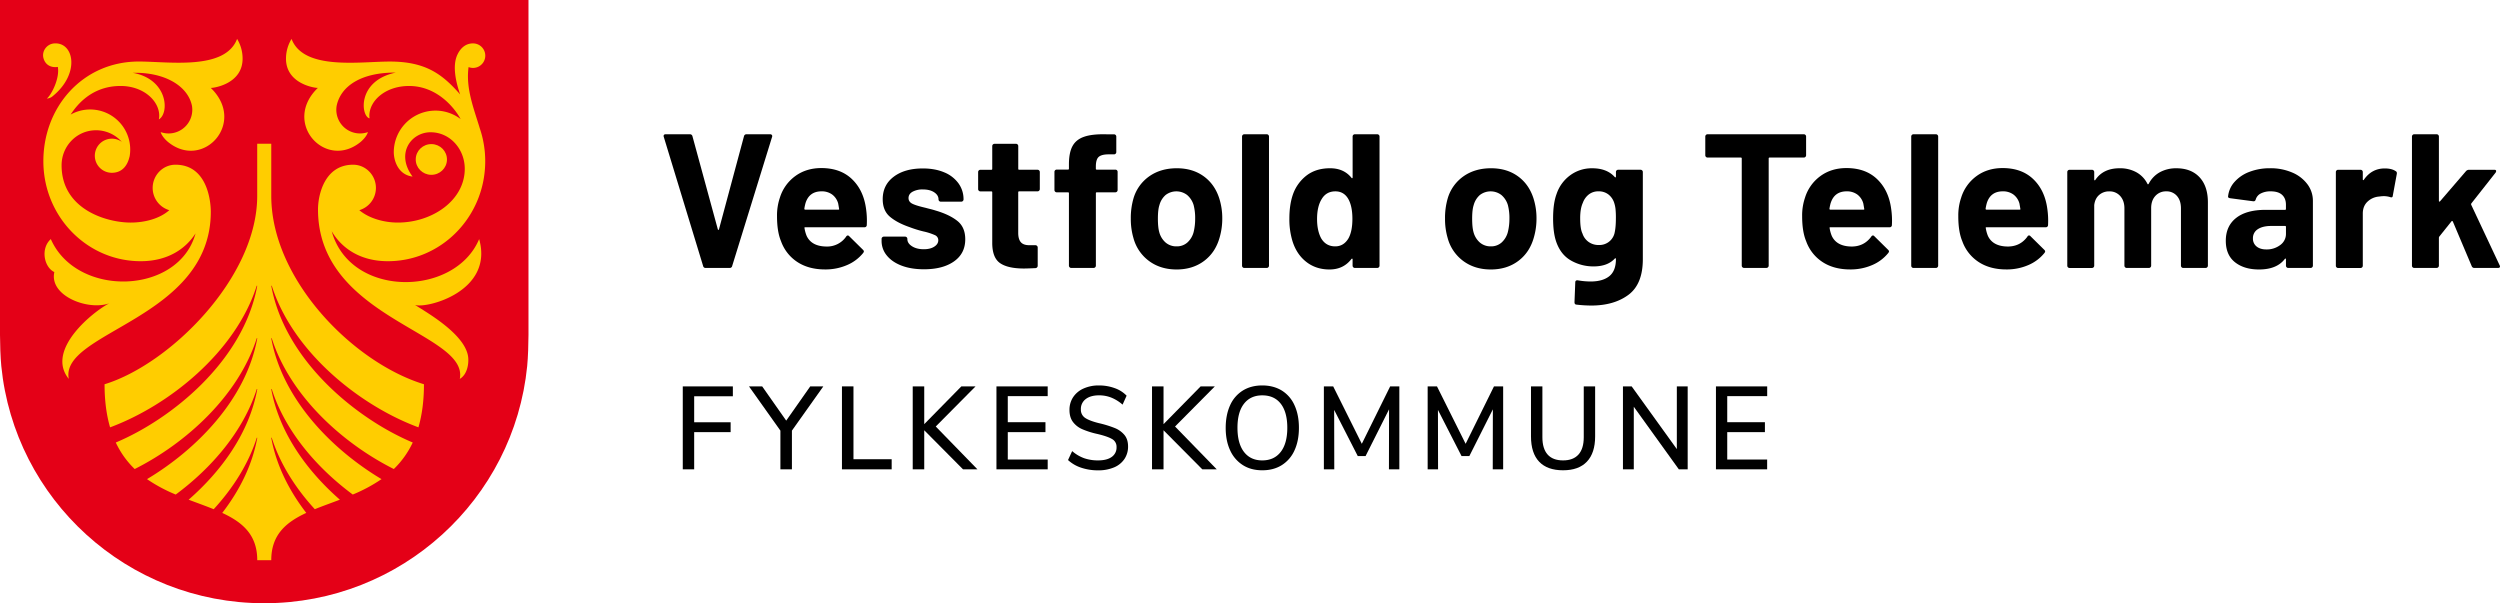 <svg id="ORIGINAL_2_copy_2" data-name="ORIGINAL 2 copy 2" xmlns="http://www.w3.org/2000/svg" viewBox="0 0 2683.43 647.5"><defs><style>.cls-1{fill:#e40017;}.cls-2{fill:#ffcd00;}</style></defs><title>VT-logo-02-horisontal-RGB</title><path class="cls-1" d="M213.83,214.08V573.55c0,9.48.47,24.18,1.39,33.42,14.15,142.94,135.12,254.61,282.24,254.61S765.54,749.91,779.7,607c.92-9.24,1.39-23.94,1.39-33.42V214.08Z" transform="translate(-213.83 -214.08)"/><path class="cls-2" d="M505,684.19a.27.27,0,0,1,.21-.32.29.29,0,0,1,.33.18c9,28.16,25.55,54.08,46.2,76.59,8.5-3.46,17.63-6.68,26.9-10.2C543.6,719.76,513.72,679.09,505,631.92a.26.26,0,0,1,.21-.32.27.27,0,0,1,.33.18c14.35,45,48.17,84.37,86.95,113.13a166.8,166.8,0,0,0,30.84-16.55c-51.67-30.85-106.07-84.46-118.33-151a.28.28,0,0,1,.21-.33.29.29,0,0,1,.33.18c19.61,61.58,75.63,112.49,131,140.31a95.86,95.86,0,0,0,20.3-28.47c-59-24.77-136.82-86.76-151.79-168a.28.28,0,0,1,.21-.33.29.29,0,0,1,.33.18c22.76,71.46,94.54,128.55,157.37,151.87,3.78-13,5.93-28.2,5.93-46.25C593.07,603.34,505,514.21,505,424.37h0v-56H489.91v56.06c0,88-94.11,180.77-163.85,202.1,0,18.05,2.15,33.28,5.93,46.25,62.83-23.32,134.61-80.41,157.37-151.87a.29.29,0,0,1,.33-.18.28.28,0,0,1,.21.33c-15,81.26-92.83,143.25-151.79,168a95.86,95.86,0,0,0,20.3,28.47c55.32-27.82,111.34-78.73,131-140.31a.29.29,0,0,1,.33-.18.28.28,0,0,1,.21.33c-12.26,66.52-66.66,120.13-118.33,151a166.8,166.8,0,0,0,30.84,16.55c38.78-28.76,72.6-68.09,86.95-113.13a.27.27,0,0,1,.33-.18.26.26,0,0,1,.21.32c-8.69,47.17-38.57,87.84-73.64,118.51,9.27,3.52,18.4,6.75,26.9,10.21,20.65-22.51,37.23-48.43,46.2-76.59a.29.29,0,0,1,.33-.18.27.27,0,0,1,.21.32c-5.46,29.67-19.31,56.76-37.56,80.42,21.77,10.11,37.56,23.43,37.57,50.73v0H505v0c0-27.3,15.8-40.62,37.57-50.74C524.34,741,510.49,713.86,505,684.19Z" transform="translate(-213.83 -214.08)"/><ellipse class="cls-2" cx="675.06" cy="384.37" rx="16.49" ry="16.76" transform="matrix(0.02, -1, 1, 0.02, 65.13, 838.53)"/><path class="cls-2" d="M728.14,470.7c-26,62.2-138.41,63.62-158.27-8.44,10.25,17.6,29.54,31.66,58.58,32.17,57.61,1,105.16-46.15,106.19-105.33q.08-4.22-.17-8.35c-.11-2.48-.35-4.95-.69-7.42a108.6,108.6,0,0,0-5-21.63c-6.32-21.11-15.15-42.57-12-65.61a13.16,13.16,0,1,0,5-25.42c-6.87-.12-12.91,3.63-16.9,11.91-5.79,12-1.69,29.82,2.86,42.85-18.71-21.23-36.35-35.29-75.48-35.29-32.18,0-92.58,9.72-105.48-24.29A40.57,40.57,0,0,0,520.82,276c-.84,28.69,32.47,32.76,34.2,32.41-38.61,37.18,7.77,88.4,45.37,58.45,3.3-2.63,7.25-7,8.36-11a25.43,25.43,0,0,1-33.56-28.29c4.4-21,26.28-35.85,63.59-35.58-41.67,8.52-37.86,46.71-28.27,49.18,0,0-.24-2.14-.22-3.23.29-16.12,17.58-31.57,42.56-31.57,29.84,0,48.61,23.06,55.4,35.49a44.76,44.76,0,0,0-71.74,34.93c-.16,8.91,4.22,24.82,20.16,26.82-18.43-24.78-1.5-47.23,18.74-47.55,21.28-.34,37.28,17.92,37.28,39.2,0,34.09-35.11,57.72-71.78,57.72-15.4,0-31.28-4.74-41.41-13.3a24.92,24.92,0,0,0,17.83-23.46c.24-13.75-10.71-25.34-24.47-25.34-30.54,0-37.69,32.22-37.69,48,0,117.73,162,131.91,152.19,181.9,7.56-4.38,9.66-15,9.08-22.47-1.94-25.54-47.41-50.37-57.16-56.95C671.35,545.62,744.07,527.06,728.14,470.7Z" transform="translate(-213.83 -214.08)"/><path class="cls-2" d="M271.77,260.71c21.48-1.83,28.49,32.18-1.25,56.5a10.51,10.51,0,0,1-6.44,2.66c4.56-3.43,14.06-21.34,11.83-33.94-8.64,1.2-13.92-3.33-15.48-9.65C258.55,268.71,264.29,261.35,271.77,260.71Z" transform="translate(-213.83 -214.08)"/><path class="cls-2" d="M474.21,276a40.57,40.57,0,0,0-5.89-20.17c-12.9,34-73.29,24.29-105.47,24.29-60.75,0-103.49,49.79-102.45,109S309,495.43,366.59,494.43c27.73-.49,46.57-13.33,57.13-29.82h0c-18,66-127.44,69.46-155.35,6.09C257,481,261.22,501,272.16,506.13c-5.77,25.62,36.39,41.68,59,33.51-16,8-69.18,49.62-43.51,81.14C277.74,570,440.1,556.55,440.1,441.35c0-10.89-3.57-50.47-37.93-50.47-13.76,0-24.71,11.59-24.47,25.34a24.93,24.93,0,0,0,17.83,23.46c-10.12,9-26,13.3-41.41,13.3-26.26,0-74.19-14.34-74.19-61.45,0-20.43,15.91-37.27,36.34-37.63a36.93,36.93,0,0,1,28.32,12.46,18.31,18.31,0,1,0-10.34,33.19c16.58-.29,18.44-18.1,18.65-17.2a43,43,0,0,0-43-50.75,42.68,42.68,0,0,0-20.26,5.47c18.47-28.47,42.81-30.53,52.54-30.7,25-.44,42.28,15.45,42.56,31.57a18.72,18.72,0,0,1-.41,4.3c11.47-6.57,10-43.11-28-50,33.72-.83,59,13.7,63.53,35.3a25.73,25.73,0,0,1,.37,4.33,25.44,25.44,0,0,1-33.93,24c1.12,4,5.07,8.39,8.37,11,37.6,29.95,84-21.27,45.37-58.45C441.74,308.78,475.06,304.71,474.21,276Z" transform="translate(-213.83 -214.08)"/><path d="M968.55,499.64,926.32,361.06l-.21-.82c0-1.37.75-2.05,2.26-2.05H954.2a2.7,2.7,0,0,1,2.87,2.05l27.26,100c.14.41.34.61.62.61s.48-.2.61-.61l26.86-100a2.69,2.69,0,0,1,2.87-2.05h25.21a2.16,2.16,0,0,1,1.85.82,2.1,2.1,0,0,1,.2,2.05L999.71,499.64a2.58,2.58,0,0,1-2.67,2.05H971.21A2.58,2.58,0,0,1,968.55,499.64Z" transform="translate(-213.83 -214.08)"/><path d="M1144.21,455.56a2.39,2.39,0,0,1-2.66,2.46H1078.2c-.82,0-1.09.34-.82,1a36.51,36.51,0,0,0,2.26,8.2q5.33,11.47,21.73,11.48a24.75,24.75,0,0,0,20.7-10.66,2.28,2.28,0,0,1,1.85-1.23,2.23,2.23,0,0,1,1.43.82l14.76,14.55a2.87,2.87,0,0,1,1,1.85,4.36,4.36,0,0,1-.82,1.64,44.67,44.67,0,0,1-17.43,13,58.17,58.17,0,0,1-23.37,4.62q-17.62,0-29.83-8A44.39,44.39,0,0,1,1052.17,473q-4.31-10.26-4.31-26.86a59,59,0,0,1,3.08-19.88,45,45,0,0,1,16.5-23.17q11.79-8.61,28-8.61,20.5,0,32.9,11.89t15.07,31.78A88.4,88.4,0,0,1,1144.21,455.56Zm-65.6-24a47.62,47.62,0,0,0-1.43,6.56.9.9,0,0,0,1,1h35.47c.82,0,1.09-.34.82-1q-1-6-1-5.74a17.72,17.72,0,0,0-6.46-9.54,18.71,18.71,0,0,0-11.37-3.38Q1082.71,419.48,1078.61,431.58Z" transform="translate(-213.83 -214.08)"/><path d="M1181.62,499.23q-10.24-3.9-15.89-10.87a24.4,24.4,0,0,1-5.63-15.78v-2.05a2.34,2.34,0,0,1,.72-1.75,2.37,2.37,0,0,1,1.74-.71h22.75a2.44,2.44,0,0,1,1.75.71,2.41,2.41,0,0,1,.71,1.75v.2q0,4.51,5,7.69t12.61,3.18q7,0,11.28-2.77c2.87-1.85,4.3-4.13,4.3-6.87a5.9,5.9,0,0,0-3.69-5.53,62.84,62.84,0,0,0-12.09-3.9,122.09,122.09,0,0,1-15.17-4.71q-13.12-4.51-20.91-11.07t-7.79-18.86q0-15.18,11.78-24.09t31.27-8.92q13.11,0,23,4.2a35.38,35.38,0,0,1,15.27,11.79,28.86,28.86,0,0,1,5.43,17.22,2.34,2.34,0,0,1-.72,1.74,2.37,2.37,0,0,1-1.74.72h-21.93a2.38,2.38,0,0,1-1.75-.72,2.33,2.33,0,0,1-.71-1.74q0-4.5-4.62-7.58t-12.19-3.08a22.13,22.13,0,0,0-11.07,2.46q-4.3,2.46-4.31,6.77,0,4.09,4.2,6.15t14,4.3c1.5.41,3.21.86,5.12,1.33s4,1.06,6.15,1.75q14.57,4.31,23,11.07t8.41,19.68q0,15.17-12,23.67t-32.29,8.51Q1191.87,503.12,1181.62,499.23Z" transform="translate(-213.83 -214.08)"/><path d="M1329.18,418.76a2.37,2.37,0,0,1-1.74.72h-19.68a.91.91,0,0,0-1,1V464q0,6.76,2.77,10t8.92,3.28h6.76a2.44,2.44,0,0,1,2.46,2.46v19.48a2.53,2.53,0,0,1-2.46,2.66q-8.61.41-12.3.41-17,0-25.42-5.64t-8.61-21.21V420.51a.9.9,0,0,0-1-1h-11.69a2.37,2.37,0,0,1-1.74-.72,2.34,2.34,0,0,1-.72-1.74V398.78a2.44,2.44,0,0,1,2.46-2.46h11.69a.9.9,0,0,0,1-1V370.9a2.44,2.44,0,0,1,2.46-2.46h23a2.42,2.42,0,0,1,2.46,2.46v24.39a.91.91,0,0,0,1,1h19.68a2.44,2.44,0,0,1,2.46,2.46V417A2.34,2.34,0,0,1,1329.18,418.76Z" transform="translate(-213.83 -214.08)"/><path d="M1412.74,396.83a2.4,2.4,0,0,1,.71,1.74v19.48a2.44,2.44,0,0,1-2.46,2.46h-19.88a.9.9,0,0,0-1,1v77.7a2.44,2.44,0,0,1-2.46,2.46h-24a2.34,2.34,0,0,1-1.74-.72,2.37,2.37,0,0,1-.72-1.74v-77.7a.9.9,0,0,0-1-1h-12.09a2.34,2.34,0,0,1-1.74-.72,2.37,2.37,0,0,1-.72-1.74V398.57a2.37,2.37,0,0,1,.72-1.74,2.34,2.34,0,0,1,1.74-.72h12.09a.9.9,0,0,0,1-1v-4.51q0-12.72,3.89-19.79t12.61-10q8.71-3,24.09-2.56h7.79a2.44,2.44,0,0,1,2.46,2.46v16.6a2.34,2.34,0,0,1-.72,1.74,2.37,2.37,0,0,1-1.74.72h-6.77q-7.17.21-9.94,3t-2.77,10.15v2.26a.9.9,0,0,0,1,1H1411A2.38,2.38,0,0,1,1412.74,396.83Z" transform="translate(-213.83 -214.08)"/><path d="M1447.28,494.31a45.07,45.07,0,0,1-16.81-24.6,72.79,72.79,0,0,1-2.87-20.91,75.79,75.79,0,0,1,2.87-21.73,44,44,0,0,1,17-23.78q12.3-8.61,29.52-8.61,16.82,0,28.7,8.5t16.81,23.68a70.14,70.14,0,0,1,3.28,21.53,71.92,71.92,0,0,1-2.87,20.7q-4.5,16-16.7,25.11t-29.42,9.13Q1459.58,503.33,1447.28,494.31Zm41-19.89a22.74,22.74,0,0,0,6.76-11.27,58.84,58.84,0,0,0,1.64-14.35,55.28,55.28,0,0,0-1.64-14.56,22.66,22.66,0,0,0-7-10.86,19,19,0,0,0-23.06,0,21.81,21.81,0,0,0-6.66,10.86q-1.65,4.92-1.64,14.56,0,9.22,1.43,14.35a22.46,22.46,0,0,0,6.87,11.27,17.53,17.53,0,0,0,11.79,4.1A16.87,16.87,0,0,0,1488.28,474.42Z" transform="translate(-213.83 -214.08)"/><path d="M1547.73,501a2.37,2.37,0,0,1-.72-1.74V360.65a2.44,2.44,0,0,1,2.46-2.46h24a2.42,2.42,0,0,1,2.46,2.46V499.23a2.44,2.44,0,0,1-2.46,2.46h-24A2.34,2.34,0,0,1,1547.73,501Z" transform="translate(-213.83 -214.08)"/><path d="M1666.38,358.9a2.4,2.4,0,0,1,1.74-.71h24a2.44,2.44,0,0,1,2.46,2.46V499.23a2.46,2.46,0,0,1-2.46,2.46h-24a2.46,2.46,0,0,1-2.46-2.46v-6.77c0-.41-.14-.65-.41-.72a.88.88,0,0,0-.82.31q-8.61,11.28-23.57,11.28-14.35,0-24.71-8t-14.86-21.93a80.08,80.08,0,0,1-3.48-24.81q0-14.55,3.69-25.42a44.07,44.07,0,0,1,14.86-20.81q10.14-7.68,25.11-7.68,14.76,0,23,10.25c.27.41.55.54.82.41a.84.84,0,0,0,.41-.82V360.65A2.38,2.38,0,0,1,1666.38,358.9Zm-.92,90.1q0-13.72-4.51-21.52-4.73-8-13.74-8-9.63,0-14.55,8-5.13,8-5.13,21.73,0,12.3,4.31,20.5,5.12,8.81,15.17,8.81,9.23,0,14.35-8.81Q1665.46,462.12,1665.46,449Z" transform="translate(-213.83 -214.08)"/><path d="M1784.56,494.31a45.07,45.07,0,0,1-16.81-24.6,72.79,72.79,0,0,1-2.87-20.91,75.79,75.79,0,0,1,2.87-21.73,44,44,0,0,1,17-23.78q12.3-8.61,29.52-8.61,16.82,0,28.7,8.5t16.81,23.68a70.14,70.14,0,0,1,3.28,21.53,71.92,71.92,0,0,1-2.87,20.7q-4.5,16-16.7,25.11t-29.42,9.13Q1796.86,503.33,1784.56,494.31Zm41-19.89a22.74,22.74,0,0,0,6.76-11.27A58.84,58.84,0,0,0,1834,448.8a55.28,55.28,0,0,0-1.64-14.56,22.66,22.66,0,0,0-7-10.86,19,19,0,0,0-23.06,0,21.81,21.81,0,0,0-6.66,10.86q-1.65,4.92-1.64,14.56,0,9.22,1.43,14.35a22.46,22.46,0,0,0,6.87,11.27,17.53,17.53,0,0,0,11.79,4.1A16.87,16.87,0,0,0,1825.56,474.42Z" transform="translate(-213.83 -214.08)"/><path d="M1949,397a2.4,2.4,0,0,1,1.74-.71h24a2.44,2.44,0,0,1,2.46,2.46v93.48q0,26.85-15.48,38.33t-39.87,11.48a140,140,0,0,1-16-1c-1.37-.14-2-1-2-2.67l.82-21.11c0-1.78,1-2.53,2.87-2.26a82.81,82.81,0,0,0,13.53,1.23q13.11,0,20.19-5.74t7.07-18.45c0-.41-.14-.65-.41-.72a.88.88,0,0,0-.82.31q-7.79,8.42-22.75,8.41a48.14,48.14,0,0,1-24.5-6.46q-11.18-6.46-15.89-20.81-3.08-9.42-3.07-24.39,0-16,3.69-26a40.91,40.91,0,0,1,14.55-20.09,38.93,38.93,0,0,1,23.78-7.58q15.78,0,24.19,9.43a.85.85,0,0,0,.82.3c.27-.06.41-.3.41-.71v-4.92A2.38,2.38,0,0,1,1949,397Zm-.72,51.15a90.83,90.83,0,0,0-.41-9.84,32.87,32.87,0,0,0-1.43-6.56,18.5,18.5,0,0,0-6.15-8.92,16.76,16.76,0,0,0-10.66-3.38,16.44,16.44,0,0,0-10.46,3.38,19.78,19.78,0,0,0-6.35,8.92q-2.88,6.15-2.87,16.61,0,11.48,2.46,16.4a17.71,17.71,0,0,0,6.45,8.91,18,18,0,0,0,11,3.39,16.68,16.68,0,0,0,16.81-12.1Q1948.27,458.84,1948.27,448.18Z" transform="translate(-213.83 -214.08)"/><path d="M2151.73,358.9a2.38,2.38,0,0,1,.72,1.75v20.09a2.46,2.46,0,0,1-2.46,2.46h-36.7a.9.9,0,0,0-1,1v115a2.46,2.46,0,0,1-2.46,2.46h-24a2.46,2.46,0,0,1-2.46-2.46v-115a.9.9,0,0,0-1-1h-35.67a2.34,2.34,0,0,1-1.74-.72,2.37,2.37,0,0,1-.72-1.74V360.65a2.44,2.44,0,0,1,2.46-2.46H2150A2.4,2.4,0,0,1,2151.73,358.9Z" transform="translate(-213.83 -214.08)"/><path d="M2244.55,455.56a2.38,2.38,0,0,1-2.66,2.46h-63.35c-.82,0-1.09.34-.82,1a36.51,36.51,0,0,0,2.26,8.2q5.33,11.47,21.73,11.48,13.11-.21,20.7-10.66a2.28,2.28,0,0,1,1.85-1.23,2.21,2.21,0,0,1,1.43.82l14.76,14.55a2.83,2.83,0,0,1,1,1.85,4.36,4.36,0,0,1-.82,1.64,44.67,44.67,0,0,1-17.43,13,58.1,58.1,0,0,1-23.37,4.62q-17.62,0-29.82-8A44.36,44.36,0,0,1,2152.51,473q-4.31-10.26-4.31-26.86a59,59,0,0,1,3.08-19.88,45,45,0,0,1,16.5-23.17q11.79-8.61,28-8.61,20.5,0,32.91,11.89t15.06,31.78A87.64,87.64,0,0,1,2244.55,455.56Zm-65.6-24a49.14,49.14,0,0,0-1.43,6.56.9.9,0,0,0,1,1H2214c.82,0,1.09-.34.82-1q-1-6-1-5.74a17.76,17.76,0,0,0-6.45-9.54,18.77,18.77,0,0,0-11.38-3.38Q2183.06,419.48,2179,431.58Z" transform="translate(-213.83 -214.08)"/><path d="M2266,501a2.36,2.36,0,0,1-.71-1.74V360.65a2.37,2.37,0,0,1,.71-1.75,2.41,2.41,0,0,1,1.75-.71h24a2.44,2.44,0,0,1,2.46,2.46V499.23a2.46,2.46,0,0,1-2.46,2.46h-24A2.38,2.38,0,0,1,2266,501Z" transform="translate(-213.83 -214.08)"/><path d="M2412.16,455.56a2.39,2.39,0,0,1-2.67,2.46h-63.34c-.82,0-1.1.34-.82,1a37,37,0,0,0,2.25,8.2q5.33,11.47,21.73,11.48,13.13-.21,20.71-10.66a1.85,1.85,0,0,1,3.28-.41l14.76,14.55a2.85,2.85,0,0,1,1,1.85,4.2,4.2,0,0,1-.82,1.64,44.71,44.71,0,0,1-17.42,13,58.17,58.17,0,0,1-23.37,4.62q-17.64,0-29.83-8A44.41,44.41,0,0,1,2320.11,473q-4.31-10.26-4.3-26.86a59,59,0,0,1,3.07-19.88,45,45,0,0,1,16.5-23.17q11.79-8.61,28-8.61,20.49,0,32.9,11.89t15.07,31.78A88.4,88.4,0,0,1,2412.16,455.56Zm-65.6-24a47.47,47.47,0,0,0-1.44,6.56.9.9,0,0,0,1,1h35.46c.82,0,1.09-.34.82-1q-1-6-1-5.74a17.78,17.78,0,0,0-6.46-9.54,18.77,18.77,0,0,0-11.38-3.38Q2350.65,419.48,2346.56,431.58Z" transform="translate(-213.83 -214.08)"/><path d="M2574.72,404.31q9,9.65,9,27.06v67.86a2.46,2.46,0,0,1-2.46,2.46h-24a2.46,2.46,0,0,1-2.46-2.46v-61.5q0-8.42-4.3-13.33a14.5,14.5,0,0,0-11.48-4.92,15.13,15.13,0,0,0-11.69,4.92q-4.5,4.92-4.5,13.12v61.71a2.41,2.41,0,0,1-.72,1.74,2.37,2.37,0,0,1-1.74.72h-23.79a2.46,2.46,0,0,1-2.46-2.46v-61.5q0-8.21-4.5-13.23a15,15,0,0,0-11.69-5,16,16,0,0,0-11,3.9c-2.94,2.59-4.68,6.22-5.22,10.86v65a2.46,2.46,0,0,1-2.46,2.46h-24a2.34,2.34,0,0,1-1.74-.72,2.37,2.37,0,0,1-.72-1.74V398.78a2.44,2.44,0,0,1,2.46-2.46h24a2.44,2.44,0,0,1,2.46,2.46v8a.82.82,0,0,0,.4.82c.28.14.55,0,.82-.41q8.41-12.49,26-12.5A36.14,36.14,0,0,1,2507,399a28.85,28.85,0,0,1,11.78,12.3q.61,1.23,1.44,0a29.46,29.46,0,0,1,12.2-12.5,36.11,36.11,0,0,1,17.32-4.1Q2565.7,394.68,2574.72,404.31Z" transform="translate(-213.83 -214.08)"/><path d="M2674.29,399.29a39.15,39.15,0,0,1,16.29,12.61,29.47,29.47,0,0,1,5.85,17.83v69.5a2.46,2.46,0,0,1-2.46,2.46h-24a2.46,2.46,0,0,1-2.46-2.46v-6.77a.84.84,0,0,0-.41-.82c-.27-.13-.55,0-.82.41q-8.61,11.28-27.67,11.28-16,0-25.83-7.79t-9.84-23q0-15.79,11.07-24.5t31.57-8.71h20.91a.9.9,0,0,0,1-1v-4.51q0-6.76-4.1-10.56t-12.3-3.79a22.08,22.08,0,0,0-10.56,2.26,10.52,10.52,0,0,0-5.43,6.35c-.41,1.51-1.3,2.19-2.66,2.05l-24.81-3.28c-1.64-.27-2.39-.89-2.25-1.84a27.23,27.23,0,0,1,6.86-15.58,40,40,0,0,1,16-10.87,60.72,60.72,0,0,1,22.25-3.89A58.29,58.29,0,0,1,2674.29,399.29Zm-12.92,77.8a14.61,14.61,0,0,0,6.15-12.1v-7.38a.9.9,0,0,0-1-1h-14.76q-9.22,0-14.46,3.48a11.18,11.18,0,0,0-5.22,9.84,10.61,10.61,0,0,0,3.89,8.71q3.9,3.18,10.46,3.18A23.88,23.88,0,0,0,2661.37,477.09Z" transform="translate(-213.83 -214.08)"/><path d="M2785.25,397.75c1.1.55,1.51,1.57,1.23,3.08l-4.3,23.37q-.21,2.46-2.87,1.43a22.82,22.82,0,0,0-7.18-1,32.93,32.93,0,0,0-4.51.41,20.12,20.12,0,0,0-12.5,5.43q-5.13,4.82-5.13,12.81v56a2.44,2.44,0,0,1-2.46,2.46h-24a2.34,2.34,0,0,1-1.74-.72,2.37,2.37,0,0,1-.72-1.74V398.78a2.44,2.44,0,0,1,2.46-2.46h24a2.42,2.42,0,0,1,2.46,2.46v7.79a.84.84,0,0,0,.41.82.41.41,0,0,0,.62-.21q8.4-12.3,22.55-12.3Q2781,394.88,2785.25,397.75Z" transform="translate(-213.83 -214.08)"/><path d="M2803.48,501a2.37,2.37,0,0,1-.72-1.74V360.65a2.44,2.44,0,0,1,2.46-2.46h24a2.42,2.42,0,0,1,2.46,2.46v69.08c0,.41.14.65.41.72a.83.83,0,0,0,.82-.31l27.88-32.39a4.33,4.33,0,0,1,3.08-1.43h27.26c1.37,0,2,.48,2,1.43a3.47,3.47,0,0,1-.61,1.64l-26,33a1.85,1.85,0,0,0-.2,1.43l30.54,65a3,3,0,0,1,.41,1.23c0,1.09-.75,1.64-2.25,1.64h-25.22a2.92,2.92,0,0,1-2.87-1.85l-20.29-48a1,1,0,0,0-.72-.51.59.59,0,0,0-.72.31l-13.12,16.4a3.14,3.14,0,0,0-.41,1.23v29.93a2.44,2.44,0,0,1-2.46,2.46h-24A2.34,2.34,0,0,1,2803.48,501Z" transform="translate(-213.83 -214.08)"/><path d="M946.7,717.86V628.81h53.76v10.61H958.94v27.91h39.13v10.61H958.94v39.92Z" transform="translate(-213.83 -214.08)"/><path d="M1097.57,628.81l-33.72,47.49v41.56h-12.36V676.3l-33.72-47.49h14.16l25.8,36.76,25.8-36.76Z" transform="translate(-213.83 -214.08)"/><path d="M1117.56,717.86V628.81h12.36V707h41v10.86Z" transform="translate(-213.83 -214.08)"/><path d="M1263,717.86h-15.48l-41.64-41.94v41.94h-12.36V628.81h12.36v40.55l39.84-40.55h15.24l-42.72,43.07Z" transform="translate(-213.83 -214.08)"/><path d="M1283.39,717.86V628.81h55v10.48h-42.84v28H1336v10.61h-40.44v29.44h42.84v10.48Z" transform="translate(-213.83 -214.08)"/><path d="M1374.32,716.09a38.76,38.76,0,0,1-14.1-8.21l4.44-9.6a40.68,40.68,0,0,0,12.9,7.64,44.87,44.87,0,0,0,14.94,2.34q9.48,0,14.64-3.73A12.23,12.23,0,0,0,1412.3,694a9.4,9.4,0,0,0-4.8-8.66q-4.8-2.83-15.36-5.36a90,90,0,0,1-16.56-5.18,24.85,24.85,0,0,1-10.14-7.9c-2.44-3.32-3.66-7.56-3.66-12.69a24.52,24.52,0,0,1,3.9-13.77,26.06,26.06,0,0,1,11.1-9.29,39.2,39.2,0,0,1,16.68-3.34,48.72,48.72,0,0,1,16.74,2.84,32.76,32.76,0,0,1,12.9,8.15l-4.32,9.6a43,43,0,0,0-12.06-7.52,35.2,35.2,0,0,0-13.14-2.46q-9.12,0-14.34,4a13.1,13.1,0,0,0-5.22,11.05,10.36,10.36,0,0,0,4.56,9.16q4.56,3.09,14.64,5.62a116.09,116.09,0,0,1,17.1,5.24,26.21,26.21,0,0,1,10.44,7.45q3.9,4.74,3.9,12.32a23.64,23.64,0,0,1-3.9,13.51,25,25,0,0,1-11.16,9,42.87,42.87,0,0,1-17.22,3.16A56.17,56.17,0,0,1,1374.32,716.09Z" transform="translate(-213.83 -214.08)"/><path d="M1519.85,717.86h-15.48l-41.64-41.94v41.94h-12.36V628.81h12.36v40.55l39.84-40.55h15.24l-42.72,43.07Z" transform="translate(-213.83 -214.08)"/><path d="M1547.88,713.31a36.38,36.38,0,0,1-13.62-15.79q-4.8-10.23-4.8-24.12t4.74-24.32a35.44,35.44,0,0,1,13.62-15.79q8.88-5.49,20.88-5.49t21,5.49a35.44,35.44,0,0,1,13.62,15.79q4.74,10.3,4.74,24.19t-4.74,24.19a35.82,35.82,0,0,1-13.62,15.85q-8.88,5.57-21,5.56T1547.88,713.31Zm40.62-14.14q7.08-9.1,7.08-25.9t-7-25.83q-7-9-19.86-9-12.6,0-19.62,9t-7,25.83q0,16.8,7,25.9t19.62,9.09Q1581.42,708.26,1588.5,699.17Z" transform="translate(-213.83 -214.08)"/><path d="M1706,628.81h9.84v89.05h-11.16l.12-64.42-25.2,50.15h-8.4l-25.32-49.52.12,63.79h-11.16V628.81h10l30.72,61.64Z" transform="translate(-213.83 -214.08)"/><path d="M1817.43,628.81h9.84v89.05h-11.16l.12-64.42L1791,703.59h-8.4l-25.32-49.52.12,63.79h-11.16V628.81h10L1787,690.45Z" transform="translate(-213.83 -214.08)"/><path d="M1865.91,709.65q-8.76-9.23-8.76-27.16V628.81h12.24v54.57q0,12.24,5.58,18.56t16.62,6.32q10.92,0,16.56-6.32t5.64-18.56V628.81H1926v53.68q0,17.81-8.82,27.1t-25.62,9.28Q1874.67,718.87,1865.91,709.65Z" transform="translate(-213.83 -214.08)"/><path d="M2013.7,628.81h11.64v89.05h-9.48l-48.36-67.2v67.2h-11.64V628.81h9.36l48.48,67.32Z" transform="translate(-213.83 -214.08)"/><path d="M2055.68,717.86V628.81h55v10.48H2067.8v28h40.44v10.61H2067.8v29.44h42.84v10.48Z" transform="translate(-213.83 -214.08)"/></svg>